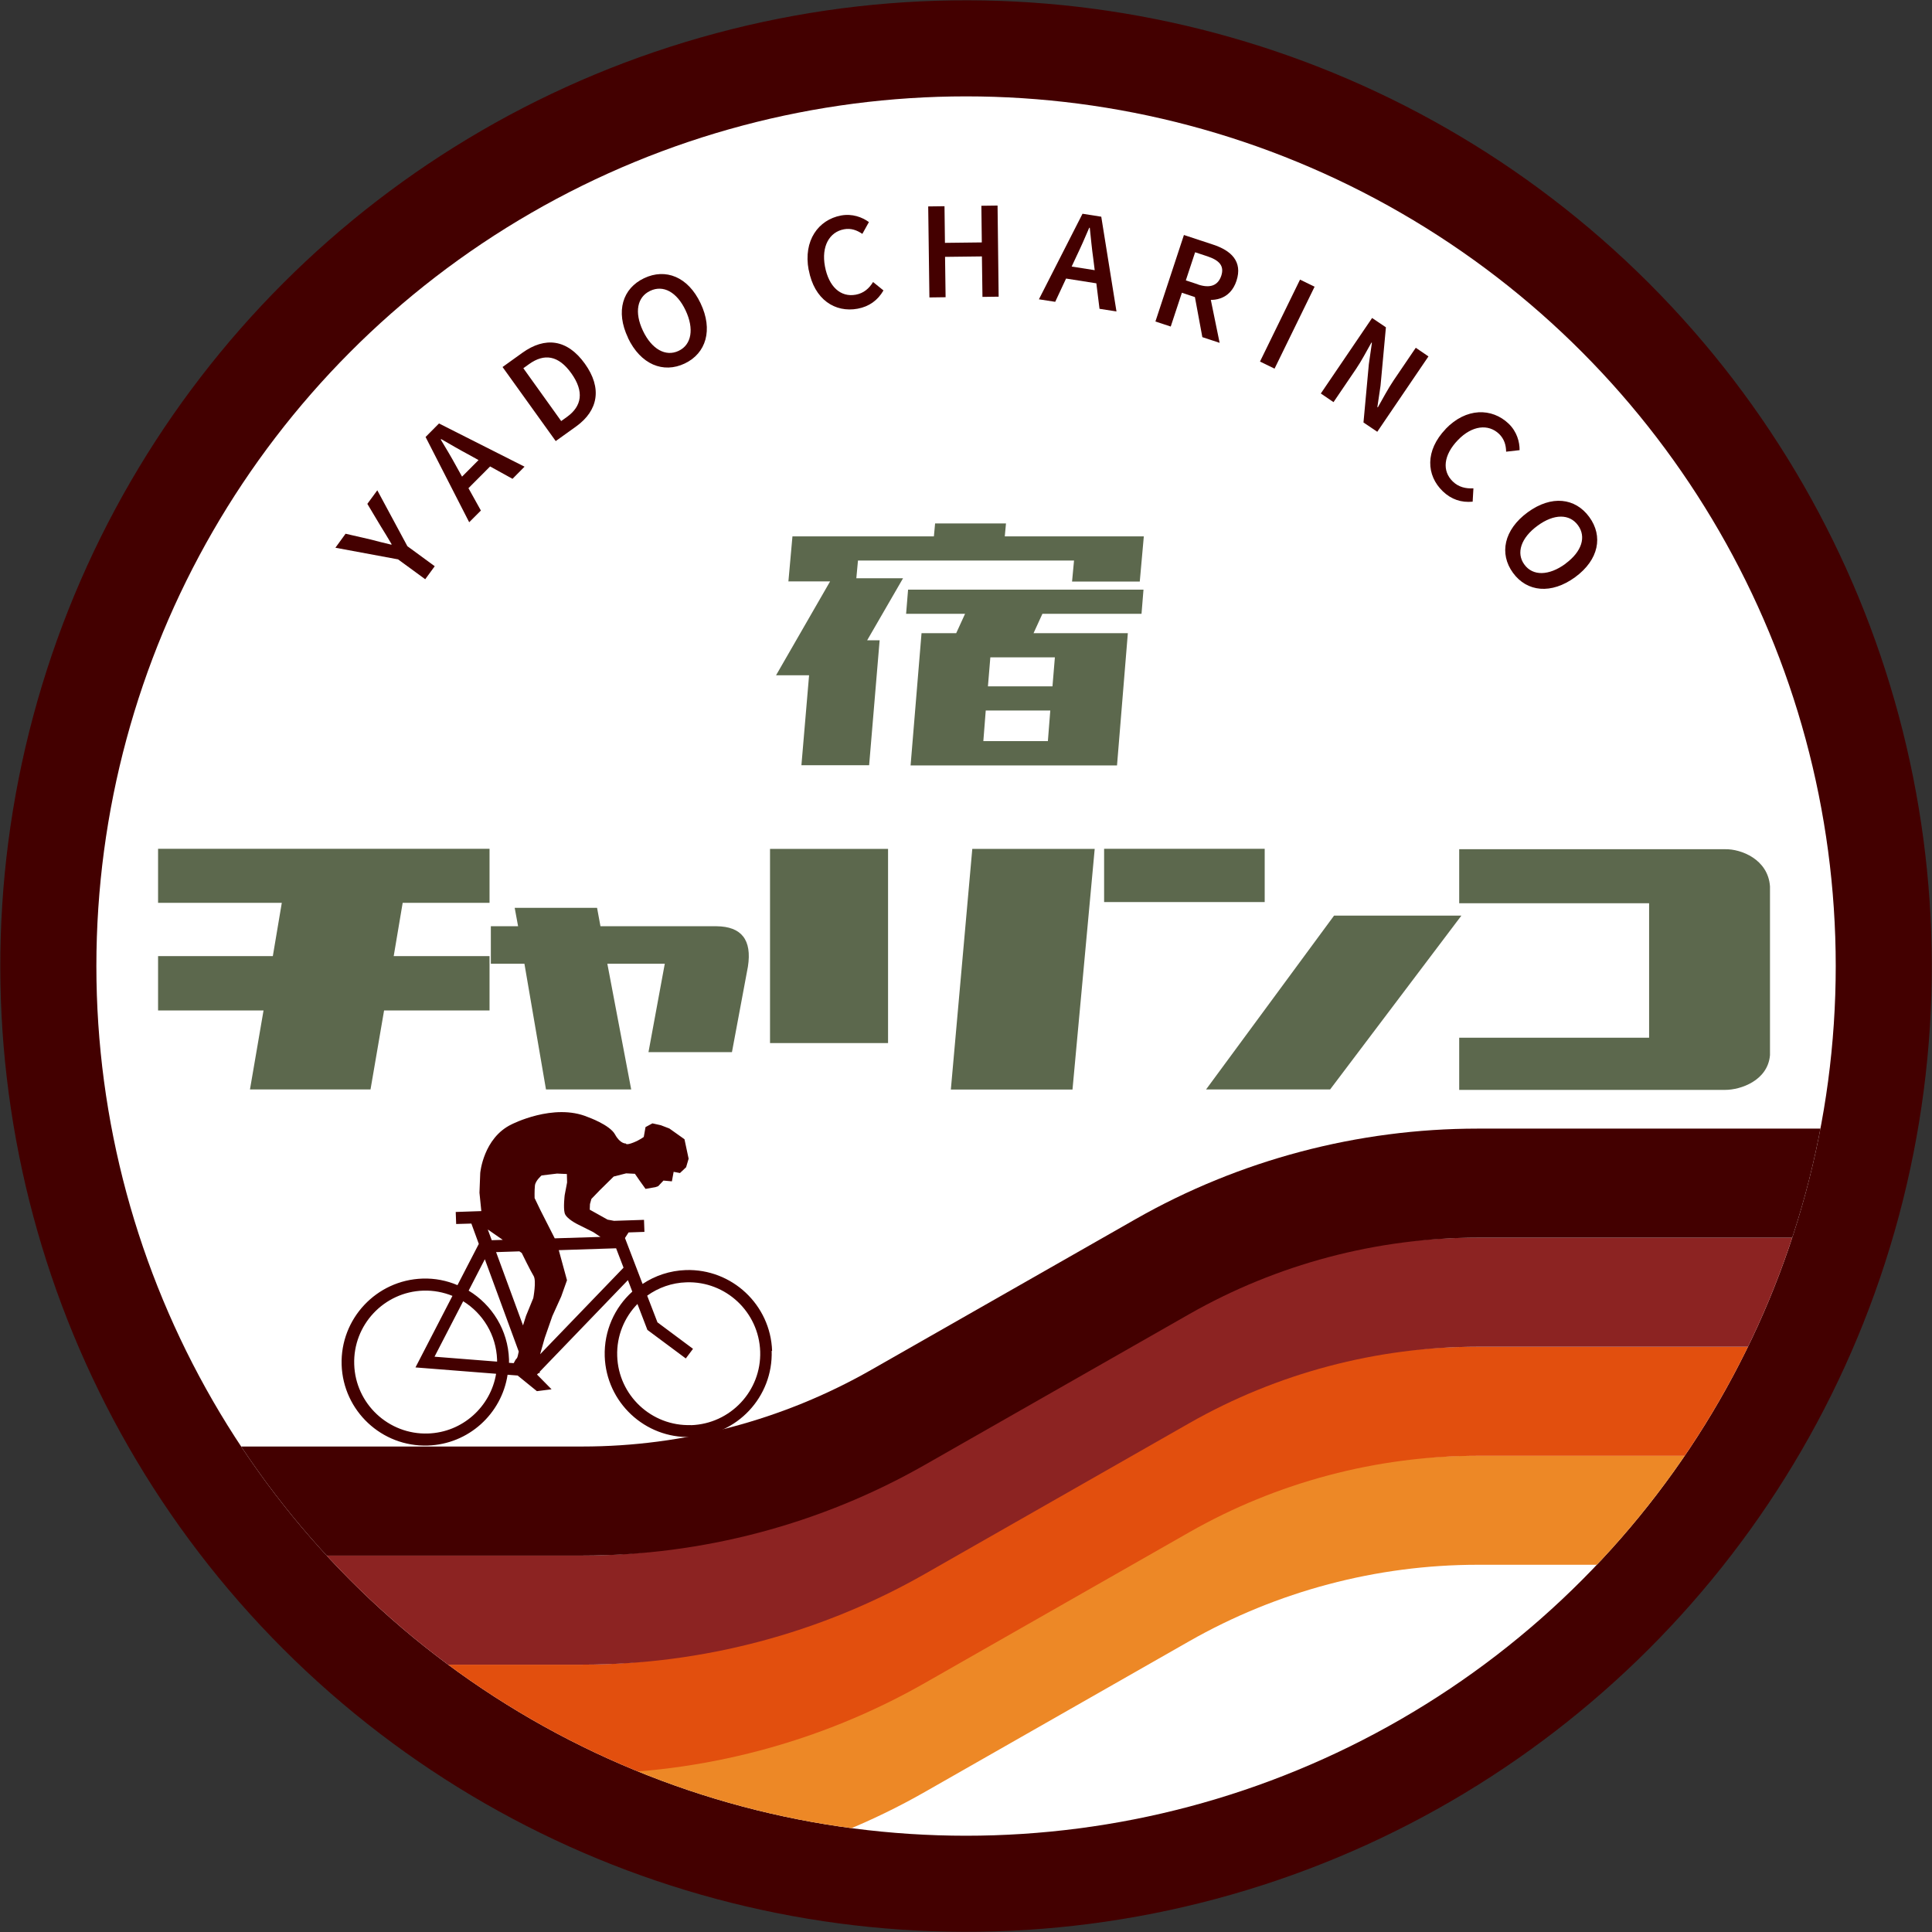 <?xml version="1.0" encoding="UTF-8"?>
<svg id="_レイヤー_2" data-name="レイヤー 2" xmlns="http://www.w3.org/2000/svg" xmlns:xlink="http://www.w3.org/1999/xlink" viewBox="0 0 176.61 176.61">
  <rect x="0" y="0" width="176.61" height="176.61" fill="#333333" stroke="none"/>
  <defs>
    <style>
      .cls-1 {
        fill: none;
      }

      .cls-2 {
        fill: #ed8826;
      }

      .cls-3 {
        fill: #fff;
      }

      .cls-4 {
        fill: #8c2322;
      }

      .cls-5 {
        fill: #e24f0e;
      }

      .cls-6 {
        fill: #430000;
      }

      .cls-7 {
        fill: #400;
      }

      .cls-8 {
        fill: #5c684d;
      }

      .cls-9 {
        clip-path: url(#clippath-1);
      }
    </style>
    <clipPath id="clippath-1">
      <circle class="cls-1" cx="88.31" cy="88.31" r="79.5"/>
    </clipPath>
  </defs>
  <g id="_レイヤー_2-2" data-name="レイヤー 2">
    <g>
      <g>
        <circle class="cls-6" cx="88.31" cy="88.31" r="88.28" transform="translate(-36.58 88.31) rotate(-45)"/>
        <circle class="cls-3" cx="88.31" cy="88.31" r="79.5"/>
        <path class="cls-6" d="M70.58,123.49c-.14-4.21-3.67-7.52-7.88-7.39-1.46,.05-2.82,.51-3.96,1.27l-1.61-4.2,.33-.51,1.45-.05-.04-1.1-2.74,.09-.59-.11-1.63-.91,.02-.51,.13-.47,.76-.79,1.28-1.26,1.14-.29,.8,.04,.42,.61,.55,.77,.91-.16,.25-.09,.48-.51,.77,.07,.16-.87,.58,.11,.56-.53,.23-.78-.38-1.78-1.38-.98-.78-.3-.77-.17-.63,.34-.16,.9s-.36,.28-.94,.51c-.7,.28-.7,.09-.7,.09,0,0-.51,.05-.99-.83-.48-.88-2.49-1.59-2.49-1.59-3.12-1.31-6.96,.67-6.96,.67-2.59,1.24-2.87,4.45-2.87,4.45l-.07,1.8,.17,1.68-2.34,.08,.04,1.1,1.39-.04,.68,1.86-1.95,3.77c-.98-.42-2.07-.64-3.2-.6-4.21,.14-7.52,3.67-7.39,7.88,.14,4.21,3.67,7.52,7.88,7.38,3.73-.12,6.75-2.91,7.29-6.47l.92,.07,1.76,1.43,1.34-.17-1.33-1.35,.11-.11,.16-.06-.03-.08,8.07-8.38,.4,1.05c-1.61,1.45-2.59,3.58-2.52,5.91,.14,4.21,3.67,7.52,7.88,7.38,4.21-.14,7.52-3.67,7.38-7.88Zm-21.06-16.04l1.4-.17,.9,.04,.02,.77-.22,1.16s-.14,1.14,0,1.65c.14,.51,1.19,1.02,1.19,1.02l1.42,.71,.66,.44-4.18,.13-1.29-2.54-.55-1.14s-.02-.7,.03-1.15c.05-.45,.61-.92,.61-.92Zm-1.82,7.1s.81,1.66,1.08,2.09c.27,.44-.03,2.02-.03,2.02l-.67,1.64-.27,.86-2.46-6.7,2.13-.07,.23,.16Zm-2.75-1.18l-.36-.98,1.37,.95-1.01,.03Zm-2.61,5.58c1.8,1.11,3.02,3.08,3.1,5.34,0,.06,0,.12,0,.18l-5.72-.45,2.62-5.07Zm-3.22,12.09c-3.6,.12-6.63-2.72-6.74-6.32-.12-3.6,2.72-6.63,6.32-6.74,.94-.03,1.84,.15,2.66,.48l-3.38,6.54,7.37,.58c-.5,3.01-3.07,5.36-6.23,5.46Zm7.41-6.47c0-.1,0-.2,0-.3-.09-2.68-1.55-4.99-3.69-6.29l1.48-2.87,3.1,8.44c-.06,.33-.13,.58-.18,.62-.08,.06-.18,.24-.28,.44l-.43-.03Zm2.84-.76l.42-1.49,.7-2.01,.81-1.79,.53-1.49-.75-2.75,5.24-.17,.68,1.77-7.63,7.92Zm13.79,6.46c-3.6,.12-6.63-2.72-6.74-6.32-.06-1.84,.66-3.53,1.85-4.75l.91,2.37,3.51,2.61,.66-.88-3.25-2.42-.94-2.44c1.02-.73,2.25-1.18,3.59-1.22,3.6-.12,6.62,2.72,6.74,6.32,.12,3.6-2.72,6.62-6.32,6.74Z"/>
        <g class="cls-9">
          <g>
            <path class="cls-2" d="M53.24,172.1H20.24v-9.97H53.24c9.23,0,18.35-2.42,26.37-6.99l24.17-13.78c9.52-5.43,20.35-8.29,31.3-8.29h33.01v9.97h-33.01c-9.23,0-18.35,2.42-26.37,6.99l-24.17,13.78c-9.52,5.43-20.35,8.29-31.3,8.29Z"/>
            <path class="cls-5" d="M53.24,162.14H20.24v-9.97H53.24c9.23,0,18.35-2.42,26.37-6.99l24.17-13.78c9.52-5.43,20.35-8.29,31.3-8.29h33.01v9.97h-33.01c-9.23,0-18.35,2.42-26.37,6.99l-24.17,13.78c-9.52,5.43-20.35,8.29-31.3,8.29Z"/>
            <path class="cls-4" d="M53.24,152.17H20.24v-9.97H53.24c9.23,0,18.35-2.42,26.37-6.99l24.17-13.78c9.52-5.43,20.35-8.29,31.3-8.29h33.01v9.97h-33.01c-9.23,0-18.35,2.42-26.37,6.99l-24.17,13.78c-9.52,5.43-20.35,8.29-31.3,8.29Z"/>
            <path class="cls-6" d="M53.24,142.2H20.24v-9.97H53.24c9.23,0,18.35-2.42,26.37-6.99l24.17-13.78c9.52-5.43,20.35-8.29,31.3-8.29h33.01v9.97h-33.01c-9.23,0-18.35,2.42-26.37,6.99l-24.17,13.78c-9.52,5.43-20.35,8.29-31.3,8.29Z"/>
          </g>
        </g>
        <path class="cls-8" d="M72.07,53.16l.37-4.13h12.93l.11-1.18h6.48l-.11,1.18h12.71l-.37,4.13h-6.19l.18-1.92h-19.75l-.15,1.62h4.27l-3.28,5.67h1.14l-.96,11.42h-6.19l.7-8.22h-3.02l4.94-8.58h-3.83Zm10.76,2.95l.18-2.21h21.52l-.18,2.21h-9.06l-.81,1.77h8.62l-.99,12.09h-18.87l1-12.09h3.17l.81-1.77h-5.38Zm7.07,11.64h5.89l.22-2.8h-5.9l-.22,2.8Zm.63-7.66l-.22,2.65h5.9l.22-2.65h-5.89Z"/>
        <g>
          <path class="cls-7" d="M36.37,51.13l-5.71-1.06,.93-1.28,2.26,.52c.64,.17,1.25,.32,1.92,.48l.03-.04c-.36-.59-.67-1.14-1.03-1.7l-1.19-1.99,.91-1.24,2.75,5.11,2.5,1.83-.87,1.19-2.5-1.83Z"/>
          <path class="cls-7" d="M38.91,39.94l1.22-1.23,7.82,3.95-1.1,1.11-4.04-2.23c-.81-.43-1.66-.93-2.48-1.4l-.04,.04c.49,.81,.99,1.65,1.43,2.46l2.24,4.03-1.07,1.07-3.99-7.8Zm2.7,4.26l2.77-2.78,.82,.82-2.77,2.78-.82-.82Z"/>
          <path class="cls-7" d="M45.94,33.55l1.81-1.3c2.08-1.49,4.1-1.25,5.71,.99,1.61,2.24,1.22,4.29-.79,5.74l-1.87,1.34-4.86-6.77Zm5.89,4.56c1.36-.98,1.59-2.31,.4-3.98-1.19-1.67-2.49-1.83-3.86-.85l-.53,.38,3.46,4.83,.53-.38Z"/>
          <path class="cls-7" d="M57.41,30.88c-1.16-2.43-.49-4.52,1.47-5.45,1.96-.93,4.01-.14,5.16,2.29,1.16,2.43,.51,4.58-1.45,5.51-1.96,.93-4.03,.09-5.19-2.35Zm5.26-2.51c-.8-1.69-2.05-2.35-3.24-1.78-1.18,.56-1.46,1.95-.66,3.64,.8,1.69,2.08,2.41,3.27,1.84,1.18-.56,1.43-2.01,.63-3.7Z"/>
          <path class="cls-7" d="M73.92,24.67c-.5-2.68,.89-4.58,2.96-4.97,1.03-.19,1.93,.15,2.55,.6l-.6,1.08c-.5-.34-1.04-.54-1.68-.42-1.33,.25-2.08,1.55-1.74,3.39,.35,1.87,1.44,2.84,2.81,2.59,.73-.13,1.23-.57,1.59-1.16l.95,.77c-.52,.9-1.3,1.47-2.36,1.67-2.06,.38-3.97-.83-4.47-3.54Z"/>
          <path class="cls-7" d="M84.86,18.87l1.48-.02,.04,3.35,3.37-.04-.04-3.35,1.48-.02,.1,8.33-1.48,.02-.05-3.7-3.37,.04,.05,3.69-1.48,.02-.11-8.33Z"/>
          <path class="cls-7" d="M98.96,19.54l1.71,.27,1.39,8.66-1.55-.24-.57-4.58c-.13-.91-.22-1.89-.32-2.83h-.05c-.37,.87-.76,1.76-1.16,2.59l-1.95,4.18-1.49-.23,3.98-7.81Zm-1.86,4.69l3.88,.61-.18,1.15-3.88-.61,.18-1.15Z"/>
          <path class="cls-7" d="M108.22,21.48l2.67,.88c1.65,.54,2.72,1.54,2.14,3.31-.56,1.7-2.09,2.06-3.73,1.51l-1.26-.42-1.02,3.09-1.4-.46,2.61-7.92Zm1.3,4.53c1.09,.36,1.82,.1,2.12-.8,.3-.91-.19-1.42-1.27-1.78l-1.12-.37-.85,2.57,1.12,.37Zm-.37,.71l1.29-.5,1.05,5.12-1.58-.52-.76-4.1Z"/>
          <path class="cls-7" d="M118.84,25.56l1.33,.65-3.66,7.49-1.33-.65,3.66-7.49Z"/>
          <path class="cls-7" d="M125.43,29.07l1.26,.85-.49,5.33-.29,1.96,.04,.03c.43-.75,.92-1.69,1.44-2.46l2.03-2.99,1.16,.79-4.68,6.89-1.26-.85,.49-5.33,.28-1.95-.04-.03c-.44,.77-.9,1.67-1.42,2.43l-2.05,3.02-1.16-.79,4.68-6.89Z"/>
          <path class="cls-7" d="M132.14,39.22c1.89-1.97,4.24-1.95,5.77-.49,.75,.72,1.01,1.66,1,2.42l-1.23,.14c-.01-.6-.17-1.16-.64-1.62-.98-.94-2.47-.79-3.77,.56-1.32,1.37-1.47,2.82-.46,3.79,.53,.51,1.18,.66,1.88,.62l-.07,1.22c-1.03,.1-1.95-.2-2.73-.95-1.51-1.45-1.64-3.71,.27-5.7Z"/>
          <path class="cls-7" d="M139.65,46.83c2.18-1.59,4.35-1.32,5.63,.43,1.28,1.75,.88,3.91-1.29,5.5-2.18,1.59-4.4,1.36-5.68-.39-1.28-1.75-.84-3.94,1.34-5.54Zm3.45,4.7c1.51-1.11,1.92-2.46,1.15-3.51-.77-1.06-2.19-1.07-3.7,.04-1.51,1.1-1.98,2.5-1.2,3.55,.77,1.06,2.24,1.03,3.75-.07Z"/>
        </g>
      </g>
      <g>
        <path class="cls-8" d="M14.45,77.59h30.3v4.94h-7.94l-.82,4.87h8.76v4.97h-9.64l-1.24,7.22h-11.02l1.24-7.22H14.45v-4.97h10.49l.82-4.87H14.45v-4.94Z"/>
        <path class="cls-8" d="M44.87,84.67h2.49l-.31-1.68h7.53l.31,1.68h10.6c2.3,.02,3.26,1.25,2.88,3.69l-1.46,7.82h-7.63l1.49-8.08h-5.25l2.18,11.49h-7.79l-1.97-11.49h-3.07v-3.43Z"/>
        <path class="cls-8" d="M81.18,95.35h-10.79v-17.75h10.79v17.75Zm7.71-17.75h11.18l-2.03,22h-11.12l1.96-22Z"/>
        <path class="cls-8" d="M100.93,77.59h14.68v4.87h-14.68v-4.87Zm21.02,6.11h11.64l-12,15.89h-11.34l11.7-15.89Z"/>
        <path class="cls-8" d="M133.39,77.63h24.32c1.44-.03,3.92,.92,4.09,3.4v15.43c-.2,2.32-2.68,3.17-4.09,3.17h-24.32v-4.77h17.36v-12.29h-17.36v-4.94Z"/>
      </g>
    </g>
  </g>
</svg>